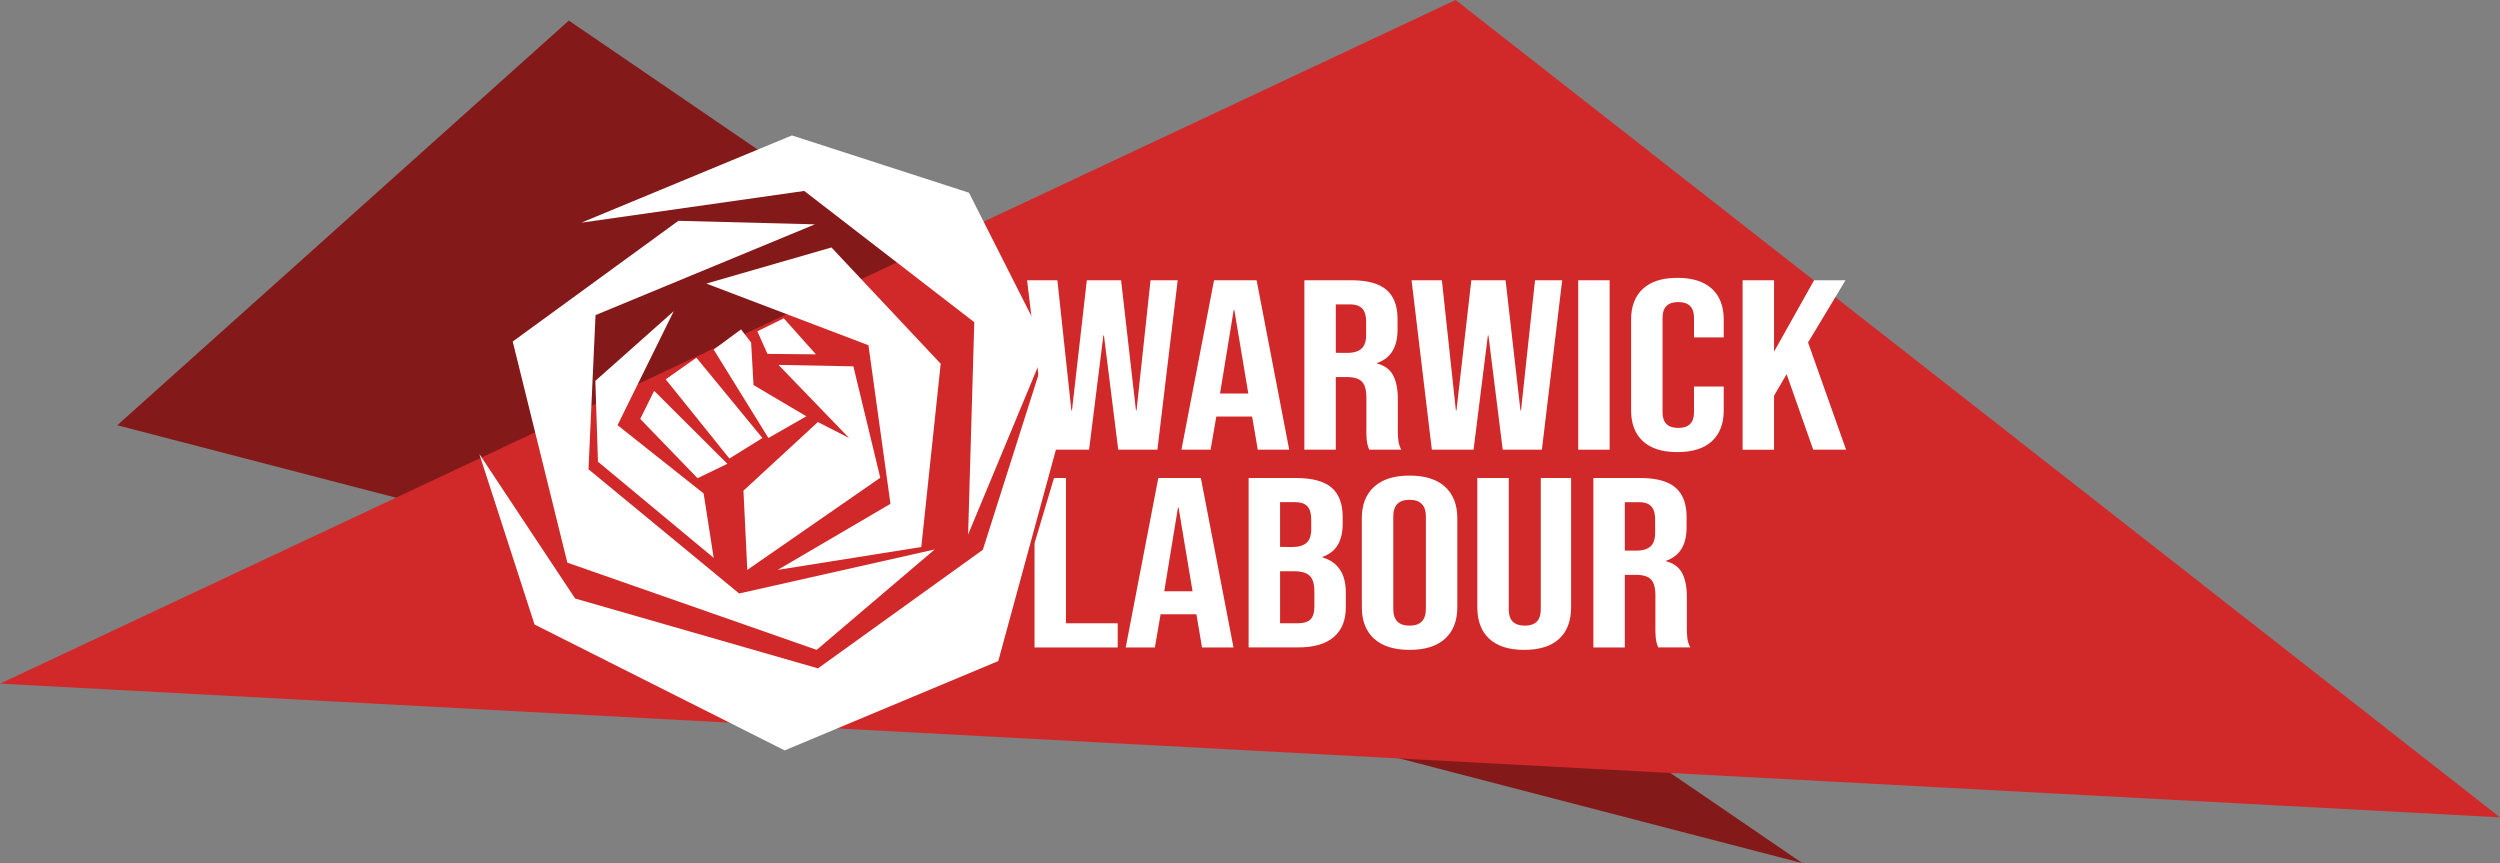<?xml version="1.0" encoding="UTF-8"?> <svg xmlns="http://www.w3.org/2000/svg" viewBox="-759.008 -165.67 2407.8 831.34"><rect x="-759.008" y="-165.67" width="2407.8" height="831.34" fill="#808080" stroke="none"/><g id="Layer_2" data-name="Layer 2" transform="matrix(1, 0, 0, 1, -759.008, -165.67)"><g id="Layer_1-2" data-name="Layer 1"><polygon class="cls-1" points="547.87 19.81 1735.98 831.34 112.92 409.57 547.87 19.81" style="fill: rgb(132, 25, 25);"></polygon><polygon class="cls-2" points="1401.92 0 0 658.44 2407.8 787.21 1401.92 0" style="fill: rgb(209, 41, 41);"></polygon><polygon class="cls-3" points="938.35 310.33 932.4 514.82 1007.92 333.24 933.25 185.6 762.7 130.44 559.91 214.45 774.58 183.9 938.35 310.33" style="fill: rgb(255, 255, 255);"></polygon><polygon class="cls-3" points="857.63 485.25 749.02 548.88 887.33 526.82 906 350.33 800.78 238.33 680.29 273.12 836.42 332.51 857.63 485.25" style="fill: rgb(255, 255, 255);"></polygon><polygon class="cls-3" points="566.78 451.96 711.88 571.6 900.25 529.17 786.55 625.9 546.42 541.9 493.81 328.93 653.33 212.68 784.85 216.07 573.57 303.47 566.78 451.96" style="fill: rgb(255, 255, 255);"></polygon><polygon class="cls-3" points="787.8 643.72 553.93 576.45 461.63 437.22 514.82 601.48 755.73 722.72 961.45 636.68 1029.5 387.16 1005.25 344.93 946.59 529.52 787.8 643.72" style="fill: rgb(255, 255, 255);"></polygon><polyline class="cls-3" points="817.75 421.85 787.7 406.48 817.75 421.85 749.78 351.45 821.91 352.84 847.8 460.11 719.73 548.88 716.03 472.59 787.7 406.48" style="fill: rgb(255, 255, 255);"></polyline><polygon class="cls-3" points="754.87 306.6 785.85 341.28 739.15 340.82 729.44 319.09 754.87 306.6" style="fill: rgb(255, 255, 255);"></polygon><line class="cls-3" x1="723.43" y1="329.95" x2="725.74" y2="370.87" style="fill: rgb(255, 255, 255);"></line><polygon class="cls-3" points="713.72 317.24 687.36 336.66 740.07 421.85 776.6 400.93 725.74 370.87 723.43 329.95 713.72 317.24" style="fill: rgb(255, 255, 255);"></polygon><polygon class="cls-3" points="702.5 441.62 734.29 421.85 670.72 344.52 641.13 365.32 702.5 441.62" style="fill: rgb(255, 255, 255);"></polygon><polygon class="cls-3" points="630.03 376.42 700.54 446.7 671.82 460.57 616.62 403.47 630.03 376.42" style="fill: rgb(255, 255, 255);"></polygon><polygon class="cls-3" points="575.91 444.68 687.36 537.28 677.69 475.27 594.76 409.49 648.91 299.71 573.4 366.81 575.91 444.68" style="fill: rgb(255, 255, 255);"></polygon><path class="cls-3" d="M989.21,269.93h29.18l13.49,125.41h.55l14.32-125.41h33l14.32,125.41h.55l13.49-125.41h26.15l-19.54,163.18H1077l-13.77-110h-.55l-13.77,110h-40.19Z" style="fill: rgb(255, 255, 255);"></path><path class="cls-3" d="M1169.27,269.93h41l31.39,163.18h-30.29l-5.5-32.4v.46h-34.42l-5.5,31.94h-28.09Zm33,109.1-13.49-80.66h-.55L1175.05,379Z" style="fill: rgb(255, 255, 255);"></path><path class="cls-3" d="M1256.27,269.93h44.88q23.38,0,34.13,9.21T1346,307.46v10q0,25.42-19.82,32.17v.47q11,2.81,15.56,11.42t4.54,23.08v28.67a92.31,92.31,0,0,0,.55,11.31,24.86,24.86,0,0,0,2.75,8.51h-30.83a32.51,32.51,0,0,1-2.21-7.46,94.69,94.69,0,0,1-.55-12.59V383.22q0-11.19-4.26-15.62T1297,363.17h-10.47v69.94h-30.28Zm41.3,69.93c6,0,10.6-1.32,13.62-4s4.55-7.07,4.55-13.29V310q0-8.85-3.72-12.82t-11.7-4h-13.77v46.62Z" style="fill: rgb(255, 255, 255);"></path><path class="cls-3" d="M1359.51,269.93h29.19l13.49,125.41h.55l14.32-125.41h33l14.31,125.41h.55l13.49-125.41h26.16l-19.55,163.18h-37.72l-13.76-110H1433l-13.77,110h-40.2Z" style="fill: rgb(255, 255, 255);"></path><path class="cls-3" d="M1520,269.93h30.28V433.11H1520Z" style="fill: rgb(255, 255, 255);"></path><path class="cls-3" d="M1582.38,425q-11.43-10.49-11.42-29.61V307.69q0-19.11,11.42-29.6t33.18-10.49q21.75,0,33.18,10.49t11.42,29.6v17.25h-28.63V306.06q0-15.15-15.15-15.15t-15.14,15.15v91.15q0,14.93,15.14,14.92t15.15-14.92V372.27h28.63v23.07q0,19.13-11.42,29.61t-33.18,10.49Q1593.81,435.44,1582.38,425Z" style="fill: rgb(255, 255, 255);"></path><path class="cls-3" d="M1678.33,269.93h30.29V338.7l38.54-68.77h30.29l-36.07,59.91L1778,433.11h-31.66l-25.61-72.73-12.11,20.74v52h-30.29Z" style="fill: rgb(255, 255, 255);"></path><path class="cls-3" d="M1115.58,460.39h41L1188,623.57H1157.7l-5.5-32.4v.47h-34.42l-5.5,31.93h-28.09Zm33,109.1-13.49-80.66h-.55l-13.22,80.66Z" style="fill: rgb(255, 255, 255);"></path><path class="cls-3" d="M1202.58,460.39h45.7q23.4,0,34.14,9.21t10.74,28.33v6.52q0,12.59-4.82,20.52t-14.73,11.42v.46q22.58,6.54,22.58,34v14q0,18.87-11.7,28.79t-34.28,9.9h-47.63Zm42.12,66.44q9.09,0,13.63-4t4.54-13.29v-9.09q0-8.85-3.71-12.82t-11.7-4h-14.6v43.12Zm5.51,73.43q8,0,11.84-3.61t3.85-12.47V570q0-11.19-4.54-15.5t-15-4.32h-13.49v50.12Z" style="fill: rgb(255, 255, 255);"></path><path class="cls-3" d="M1323.44,615.18q-11.84-10.73-11.84-30.3V499.09q0-19.57,11.84-30.3t34.14-10.73q22.31,0,34.14,10.73t11.84,30.3v85.79q0,19.57-11.84,30.3t-34.14,10.72Q1335.28,625.9,1323.44,615.18Zm49.84-28.67V497.46q0-16.08-15.7-16.09t-15.69,16.09v89.05q0,16.08,15.69,16.08T1373.28,586.51Z" style="fill: rgb(255, 255, 255);"></path><path class="cls-3" d="M1434.4,615.3q-11.57-10.6-11.57-30.42V460.39h30.29V586.74q0,8.4,4,12.12t11.43,3.73q7.43,0,11.42-3.73t4-12.12V460.39h29.19V584.88q0,19.82-11.57,30.42T1468,625.9Q1446,625.9,1434.4,615.3Z" style="fill: rgb(255, 255, 255);"></path><path class="cls-3" d="M1534.61,460.39h44.88q23.4,0,34.14,9.21t10.74,28.33v10q0,25.41-19.83,32.17v.47q11,2.79,15.56,11.42t4.54,23.08v28.67a92.24,92.24,0,0,0,.55,11.3,24.81,24.81,0,0,0,2.76,8.51h-30.84a32.45,32.45,0,0,1-2.2-7.46,94.51,94.51,0,0,1-.55-12.58V573.69q0-11.19-4.27-15.62t-14.73-4.43H1564.9v69.93h-30.29Zm41.3,69.94q9.09,0,13.63-4c3-2.65,4.54-7.07,4.54-13.29V500.49q0-8.85-3.72-12.82c-2.47-2.64-6.38-4-11.7-4H1564.9v46.62Z" style="fill: rgb(255, 255, 255);"></path><polygon class="cls-3" points="1026.65 600.26 1026.65 460.39 1015.11 460.39 996.37 523.22 996.37 623.57 1076.49 623.57 1076.49 600.26 1026.65 600.26" style="fill: rgb(255, 255, 255);"></polygon><line class="cls-4" x1="1016.16" y1="450.17" x2="1031.88" y2="395.34" style="fill: none;"></line><line class="cls-4" x1="991.47" y1="288.79" x2="1031.88" y2="395.34" style="fill: none;"></line><line class="cls-4" x1="1016.16" y1="450.17" x2="989.21" y2="383.58" style="fill: none;"></line></g></g></svg> 